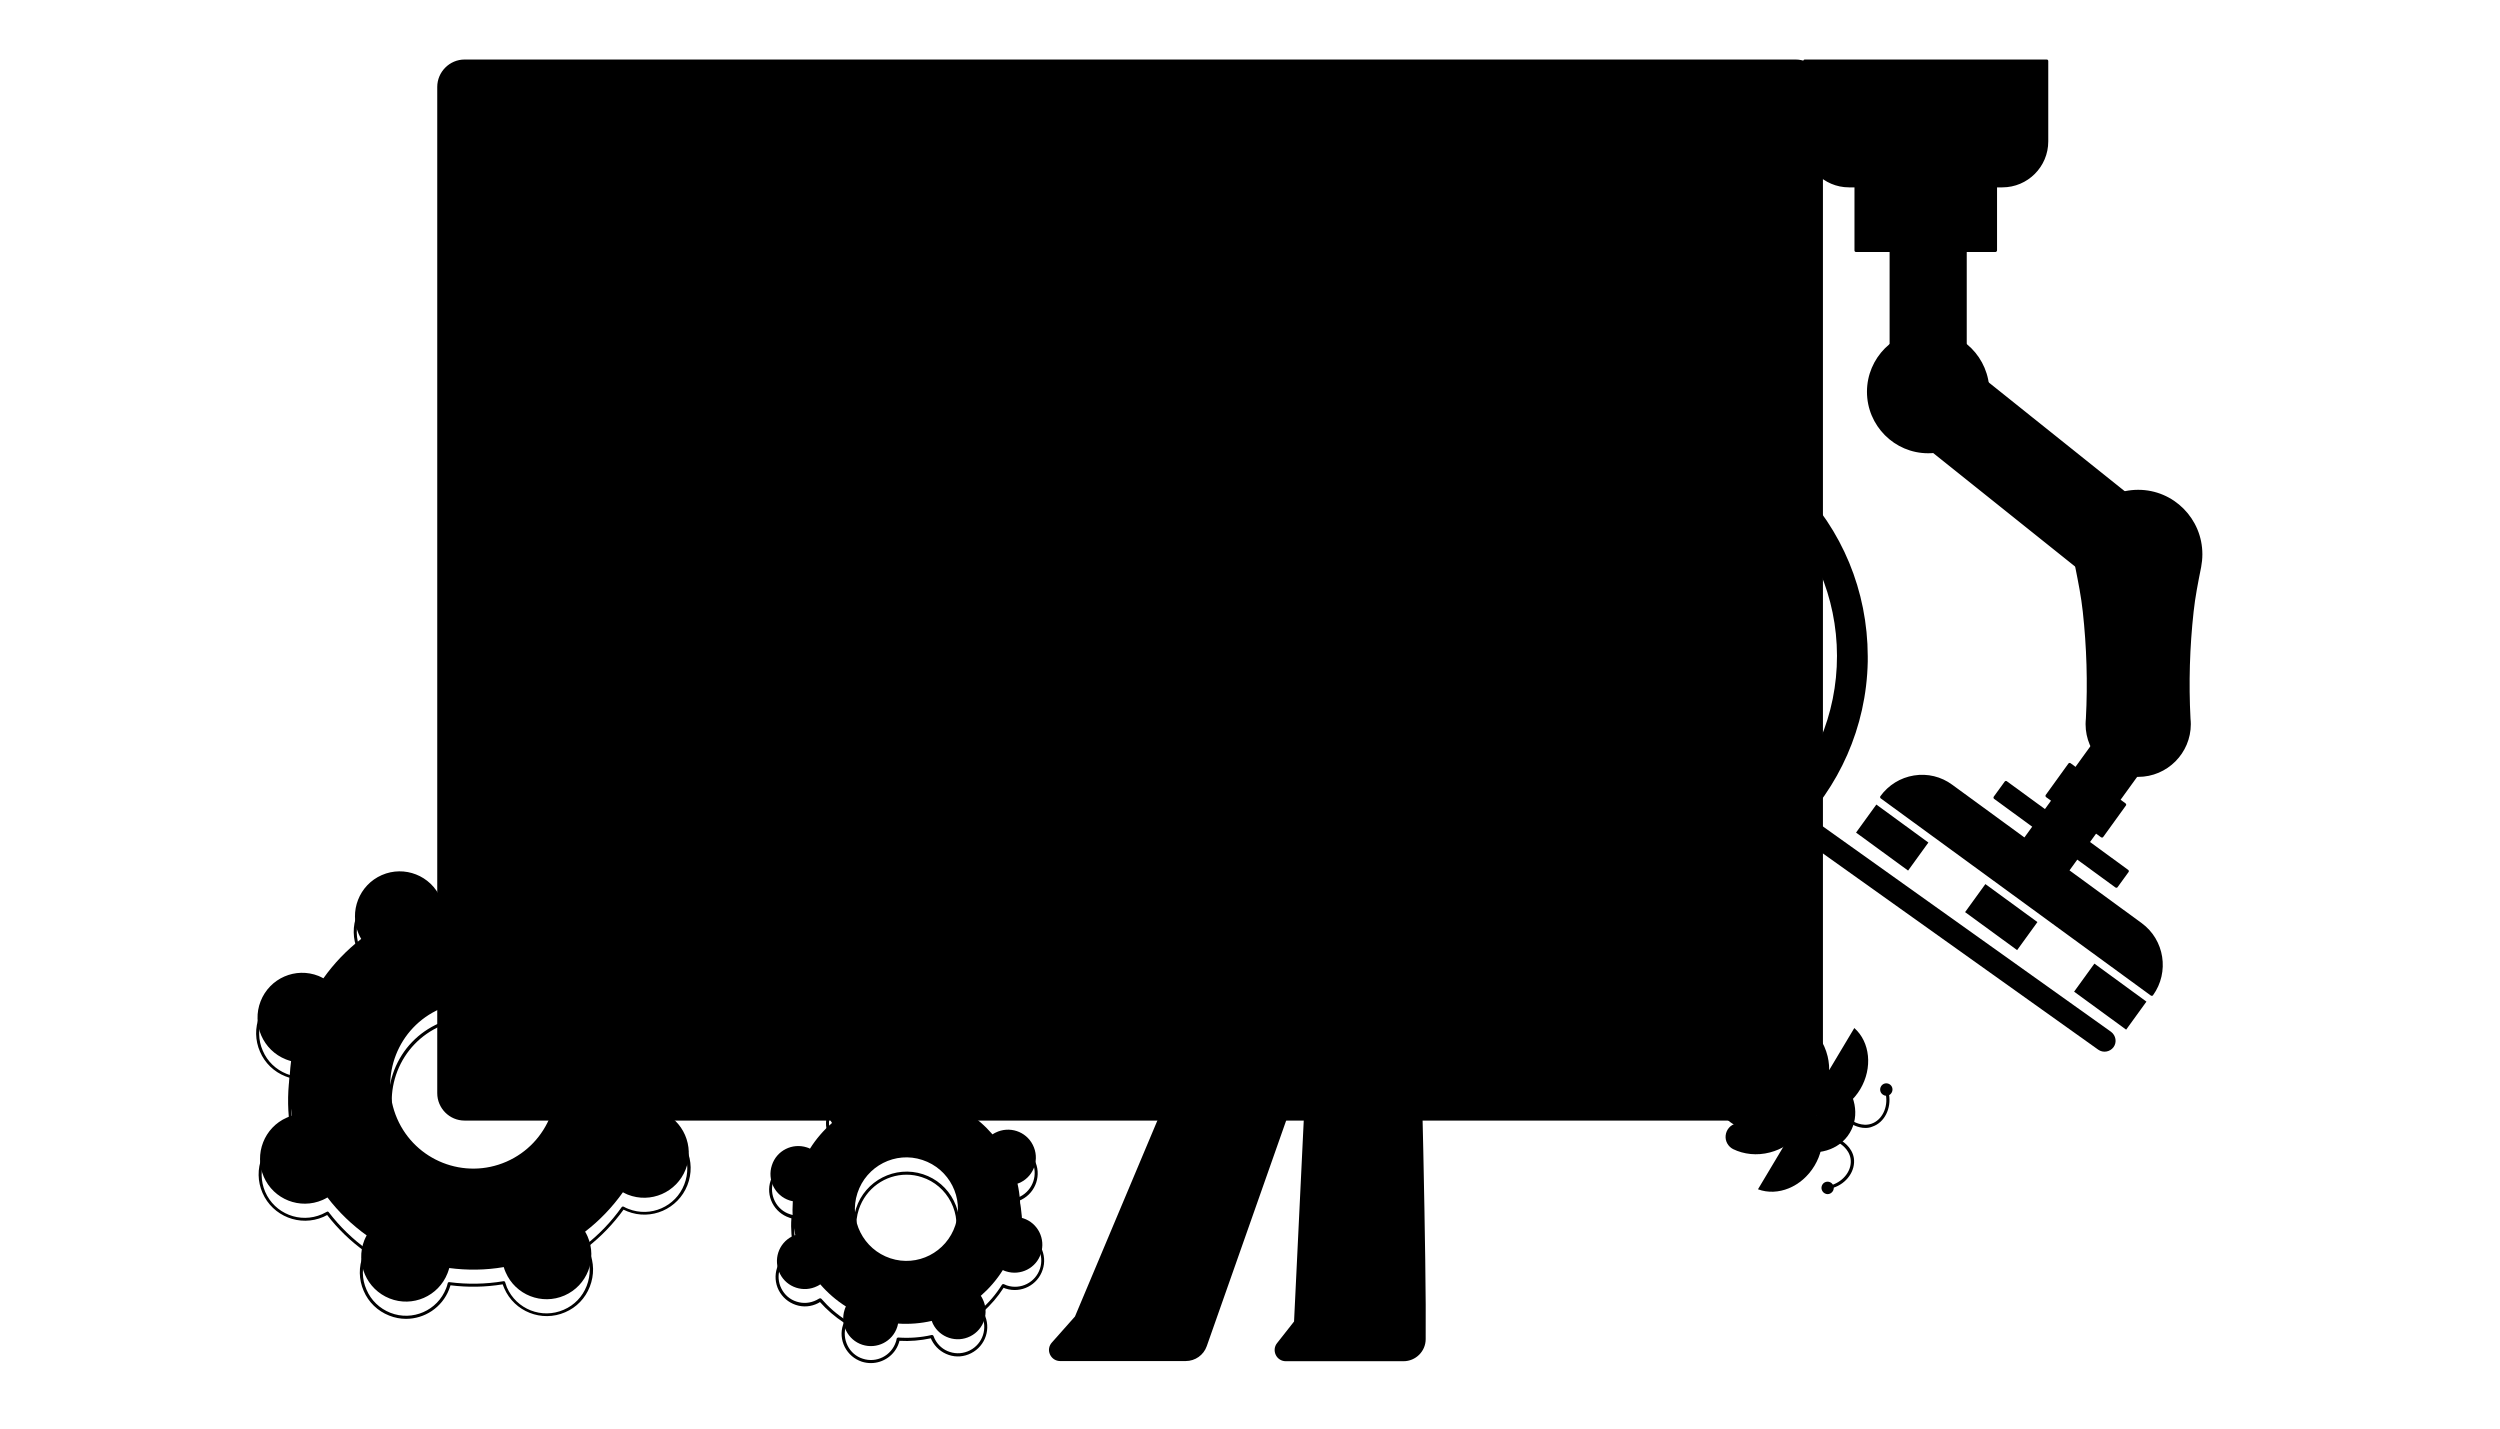 <svg width="420" height="240" viewBox="0 0 420 240" fill="none" xmlns="http://www.w3.org/2000/svg">
<g clip-path="url(#clip0_695_4499)">
<path d="M153.81 183.434C153.758 183.619 153.706 183.803 153.679 183.988C151.764 183.856 149.849 184.014 148.013 184.436C147.96 184.251 147.882 184.093 147.803 183.909C146.649 181.616 143.842 180.694 141.533 181.853C139.225 183.013 138.307 185.833 139.487 188.152C139.566 188.336 139.671 188.494 139.776 188.652C138.359 189.891 137.1 191.34 136.077 192.974C135.919 192.895 135.736 192.816 135.552 192.764C133.112 191.973 130.463 193.291 129.676 195.768C128.862 198.219 130.2 200.881 132.64 201.671C132.824 201.724 133.007 201.777 133.191 201.803C133.06 203.727 133.191 205.651 133.611 207.495C133.427 207.548 133.27 207.627 133.086 207.706C130.778 208.866 129.859 211.686 131.04 214.005C132.194 216.298 135.001 217.22 137.31 216.06C137.493 215.981 137.651 215.876 137.808 215.77C139.041 217.194 140.484 218.459 142.11 219.486C142.032 219.644 141.953 219.829 141.901 220.013C141.087 222.464 142.425 225.126 144.865 225.917C147.305 226.707 149.954 225.39 150.741 222.912C150.794 222.728 150.846 222.543 150.872 222.359C152.787 222.491 154.702 222.333 156.539 221.911C156.591 222.095 156.67 222.253 156.749 222.438C157.903 224.731 160.71 225.653 163.018 224.494C165.327 223.334 166.245 220.514 165.065 218.195C164.986 218.011 164.881 217.852 164.776 217.694C166.193 216.456 167.452 215.006 168.475 213.372C168.632 213.451 168.816 213.53 169 213.583C171.439 214.374 174.089 213.056 174.876 210.579C175.689 208.128 174.351 205.466 171.912 204.676C171.728 204.623 171.544 204.57 171.361 204.544C171.492 202.62 171.361 200.696 170.941 198.851C171.125 198.799 171.282 198.72 171.466 198.64C173.774 197.481 174.692 194.661 173.512 192.342C172.358 190.049 169.551 189.127 167.242 190.286C167.058 190.365 166.901 190.471 166.744 190.576C165.511 189.153 164.068 187.888 162.441 186.86C162.52 186.702 162.599 186.518 162.651 186.333C163.464 183.882 162.126 181.221 159.687 180.43C157.247 179.613 154.624 180.957 153.81 183.434ZM160.5 205.835C159.005 210.394 154.125 212.898 149.587 211.396C145.049 209.894 142.556 204.992 144.052 200.433C145.547 195.873 150.426 193.37 154.965 194.872C159.529 196.374 161.995 201.276 160.5 205.835Z" fill="#C8D7FF" style="fill:#C8D7FF;fill:color(display-p3 0.784 0.843 1);fill-opacity:1;"/>
<path d="M146.307 229C145.809 229 145.284 228.921 144.786 228.763C143.527 228.341 142.53 227.472 141.926 226.312C141.323 225.126 141.218 223.782 141.638 222.543C141.664 222.438 141.716 222.306 141.769 222.201C140.274 221.226 138.936 220.066 137.755 218.748C137.65 218.828 137.545 218.88 137.44 218.933C136.26 219.539 134.922 219.645 133.689 219.223C132.43 218.801 131.433 217.932 130.83 216.772C129.597 214.347 130.567 211.369 133.007 210.131C133.112 210.078 133.217 210.025 133.348 209.973C132.981 208.233 132.823 206.441 132.955 204.676C132.823 204.649 132.718 204.623 132.613 204.57C131.354 204.148 130.357 203.279 129.754 202.119C129.151 200.933 129.046 199.589 129.465 198.351C130.305 195.768 133.086 194.345 135.683 195.188C135.788 195.215 135.919 195.267 136.024 195.32C136.994 193.818 138.149 192.447 139.487 191.288C139.408 191.182 139.355 191.077 139.303 190.972C138.07 188.547 139.041 185.569 141.48 184.33C142.661 183.724 143.999 183.619 145.232 184.041C146.491 184.462 147.488 185.332 148.091 186.491C148.144 186.597 148.196 186.702 148.249 186.834C149.98 186.465 151.764 186.307 153.522 186.412C153.548 186.281 153.574 186.175 153.626 186.07C154.466 183.487 157.247 182.064 159.844 182.907C161.103 183.329 162.1 184.199 162.703 185.358C163.307 186.544 163.412 187.888 162.992 189.127C162.966 189.232 162.913 189.364 162.861 189.469C164.356 190.445 165.694 191.604 166.874 192.922C166.979 192.843 167.084 192.79 167.189 192.737C168.37 192.131 169.708 192.026 170.941 192.447C172.2 192.869 173.197 193.739 173.8 194.898C175.033 197.323 174.062 200.301 171.623 201.539C171.518 201.592 171.413 201.645 171.282 201.698C171.649 203.437 171.806 205.229 171.675 206.995C171.806 207.021 171.911 207.047 172.016 207.1C173.275 207.522 174.272 208.391 174.876 209.551C175.479 210.737 175.584 212.081 175.164 213.32C174.325 215.902 171.544 217.325 168.947 216.482C168.842 216.456 168.711 216.403 168.606 216.35C167.635 217.852 166.481 219.223 165.143 220.382C165.222 220.488 165.274 220.593 165.327 220.699C166.56 223.123 165.589 226.101 163.149 227.34C161.969 227.946 160.631 228.051 159.398 227.63C158.139 227.208 157.142 226.338 156.538 225.179C156.486 225.073 156.433 224.968 156.381 224.836C154.65 225.205 152.866 225.363 151.108 225.258C151.082 225.39 151.056 225.495 151.003 225.627C150.321 227.682 148.38 229 146.307 229ZM137.781 218.116C137.86 218.116 137.939 218.142 137.991 218.195C139.224 219.618 140.641 220.857 142.241 221.858C142.346 221.937 142.399 222.069 142.346 222.201C142.267 222.385 142.189 222.543 142.136 222.702C141.769 223.835 141.874 225.021 142.399 226.075C142.923 227.129 143.841 227.92 144.943 228.262C147.252 229.026 149.744 227.761 150.505 225.442C150.557 225.284 150.61 225.126 150.636 224.915C150.662 224.783 150.793 224.704 150.924 224.704C152.787 224.836 154.676 224.704 156.512 224.283C156.643 224.256 156.774 224.335 156.827 224.441C156.906 224.625 156.958 224.783 157.037 224.942C157.561 225.996 158.48 226.786 159.581 227.129C160.71 227.498 161.89 227.393 162.939 226.865C165.117 225.759 165.982 223.097 164.881 220.936C164.802 220.804 164.723 220.646 164.618 220.461C164.54 220.356 164.566 220.198 164.671 220.119C166.087 218.88 167.32 217.457 168.317 215.85C168.396 215.744 168.527 215.691 168.658 215.744C168.842 215.823 168.999 215.902 169.157 215.955C171.465 216.719 173.957 215.454 174.718 213.135C175.085 212.002 174.981 210.816 174.456 209.762C173.931 208.708 173.013 207.917 171.911 207.574C171.754 207.522 171.596 207.469 171.387 207.443C171.255 207.416 171.177 207.285 171.177 207.153C171.308 205.282 171.177 203.384 170.757 201.539C170.731 201.408 170.809 201.276 170.914 201.223C171.098 201.144 171.255 201.091 171.413 201.012C173.564 199.906 174.456 197.244 173.354 195.083C172.829 194.029 171.911 193.238 170.809 192.895C169.681 192.526 168.501 192.632 167.451 193.159C167.32 193.238 167.163 193.317 166.979 193.422C166.874 193.502 166.717 193.475 166.638 193.37C165.405 191.947 163.989 190.708 162.388 189.707C162.284 189.628 162.231 189.496 162.284 189.364C162.362 189.18 162.441 189.021 162.493 188.863C162.861 187.73 162.756 186.544 162.231 185.49C161.706 184.436 160.788 183.645 159.686 183.303C157.378 182.538 154.886 183.803 154.125 186.122C154.072 186.281 154.02 186.439 153.994 186.65C153.968 186.781 153.836 186.86 153.705 186.86C151.843 186.729 149.954 186.86 148.117 187.282C147.986 187.308 147.855 187.229 147.803 187.124C147.724 186.939 147.671 186.781 147.593 186.623C147.068 185.569 146.15 184.778 145.048 184.436C143.92 184.067 142.74 184.172 141.69 184.699C139.513 185.806 138.647 188.468 139.749 190.629C139.828 190.761 139.906 190.919 140.011 191.103C140.09 191.209 140.064 191.367 139.959 191.446C138.542 192.685 137.309 194.108 136.312 195.715C136.234 195.821 136.103 195.873 135.971 195.821C135.788 195.742 135.63 195.663 135.473 195.61C133.164 194.846 130.672 196.111 129.911 198.43C129.544 199.563 129.649 200.749 130.174 201.803C130.698 202.857 131.617 203.648 132.718 203.99C132.876 204.043 133.033 204.096 133.243 204.122C133.374 204.148 133.453 204.28 133.453 204.412C133.322 206.283 133.453 208.181 133.873 210.025C133.899 210.157 133.82 210.289 133.715 210.342C133.532 210.421 133.374 210.473 133.217 210.552C131.066 211.659 130.174 214.321 131.276 216.482C131.8 217.536 132.718 218.327 133.82 218.669C134.948 219.038 136.129 218.933 137.178 218.406C137.335 218.327 137.467 218.248 137.65 218.142C137.703 218.116 137.755 218.116 137.781 218.116ZM152.262 214.743C151.344 214.743 150.426 214.611 149.508 214.295C147.252 213.557 145.415 211.976 144.34 209.841C143.264 207.706 143.081 205.282 143.815 203.015C145.337 198.324 150.4 195.742 155.069 197.27C157.325 198.008 159.162 199.589 160.237 201.724C161.313 203.859 161.497 206.283 160.762 208.55C159.529 212.345 156.014 214.743 152.262 214.743ZM152.289 197.349C148.747 197.349 145.468 199.616 144.287 203.173C143.579 205.308 143.763 207.601 144.786 209.604C145.809 211.607 147.54 213.109 149.665 213.794C154.072 215.243 158.821 212.819 160.264 208.391C160.972 206.257 160.788 203.964 159.765 201.961C158.742 199.958 157.011 198.456 154.886 197.771C154.02 197.481 153.154 197.349 152.289 197.349Z" fill="#1D4BEC" style="fill:#1D4BEC;fill:color(display-p3 0.114 0.292 0.925);fill-opacity:1;"/>
<path d="M104.779 163.063C104.491 163.195 104.228 163.326 103.966 163.485C102.077 161.007 99.847 158.873 97.381 157.107C97.513 156.843 97.67 156.58 97.775 156.29C99.296 152.416 97.381 148.041 93.525 146.513C89.669 144.984 85.314 146.882 83.793 150.756C83.688 151.046 83.583 151.335 83.504 151.625C80.513 151.23 77.418 151.256 74.348 151.783C74.27 151.494 74.165 151.204 74.034 150.914C72.381 147.092 67.947 145.353 64.144 147.013C60.34 148.674 58.608 153.128 60.261 156.922C60.392 157.212 60.523 157.476 60.681 157.739C58.215 159.637 56.09 161.877 54.332 164.354C54.07 164.222 53.781 164.064 53.519 163.959C49.663 162.43 45.308 164.328 43.786 168.202C42.265 172.076 44.18 176.451 48.036 177.979C48.325 178.085 48.613 178.19 48.902 178.269C48.508 181.273 48.561 184.383 49.059 187.44C48.771 187.519 48.482 187.625 48.194 187.756C44.39 189.417 42.658 193.87 44.311 197.692C45.964 201.513 50.397 203.252 54.201 201.592C54.49 201.46 54.752 201.329 55.014 201.17C56.903 203.648 59.133 205.782 61.599 207.548C61.468 207.812 61.31 208.075 61.206 208.365C59.684 212.239 61.599 216.614 65.455 218.142C69.312 219.671 73.666 217.773 75.188 213.899C75.293 213.609 75.398 213.32 75.476 213.03C78.467 213.425 81.563 213.399 84.632 212.872C84.711 213.161 84.816 213.451 84.947 213.741C86.599 217.563 91.033 219.302 94.837 217.642C98.641 215.981 100.372 211.528 98.719 207.733C98.588 207.443 98.457 207.179 98.3 206.916C100.765 205.018 102.89 202.778 104.648 200.301C104.91 200.433 105.199 200.591 105.461 200.696C109.318 202.225 113.672 200.327 115.194 196.453C116.715 192.579 114.8 188.204 110.944 186.676C110.656 186.57 110.367 186.465 110.078 186.386C110.472 183.382 110.419 180.272 109.921 177.215C110.21 177.136 110.498 177.03 110.787 176.899C114.591 175.238 116.322 170.785 114.669 166.99C113.017 163.142 108.583 161.403 104.779 163.063ZM85.078 195.162C78.021 198.245 69.784 195.004 66.715 187.915C63.645 180.825 66.872 172.577 73.929 169.493C80.986 166.41 89.223 169.651 92.292 176.741C95.361 183.83 92.135 192.078 85.078 195.162Z" fill="#C8D7FF" style="fill:#C8D7FF;fill:color(display-p3 0.784 0.843 1);fill-opacity:1;"/>
<path d="M68.21 221.568C67.266 221.568 66.295 221.384 65.377 221.015C63.436 220.251 61.914 218.775 61.101 216.877C60.261 214.953 60.235 212.845 60.996 210.895C61.075 210.684 61.18 210.473 61.285 210.236C58.897 208.523 56.772 206.468 54.962 204.122C54.726 204.254 54.516 204.359 54.333 204.438C50.398 206.151 45.807 204.333 44.102 200.406C43.262 198.482 43.236 196.374 43.997 194.424C44.758 192.474 46.227 190.945 48.142 190.128C48.351 190.049 48.561 189.944 48.797 189.865C48.325 186.939 48.273 183.988 48.64 181.062C48.404 180.983 48.168 180.904 47.958 180.825C46.017 180.061 44.495 178.585 43.682 176.688C42.842 174.764 42.816 172.656 43.577 170.705C45.151 166.7 49.663 164.723 53.651 166.304C53.861 166.383 54.07 166.489 54.306 166.594C56.038 164.196 58.084 162.088 60.393 160.269C60.261 160.032 60.157 159.821 60.078 159.637C59.238 157.713 59.212 155.605 59.973 153.655C60.734 151.704 62.203 150.176 64.118 149.359C68.053 147.646 72.644 149.464 74.349 153.391C74.427 153.602 74.532 153.813 74.611 154.05C77.523 153.575 80.461 153.523 83.373 153.892C83.452 153.655 83.531 153.417 83.609 153.207C85.183 149.201 89.695 147.224 93.683 148.805C95.624 149.57 97.146 151.046 97.959 152.943C98.798 154.867 98.825 156.975 98.064 158.925C97.985 159.136 97.88 159.347 97.775 159.584C100.163 161.323 102.287 163.353 104.098 165.698C104.334 165.566 104.543 165.461 104.727 165.382C108.662 163.669 113.253 165.487 114.958 169.414C115.798 171.338 115.824 173.446 115.063 175.396C114.302 177.347 112.833 178.875 110.918 179.692C110.708 179.771 110.498 179.877 110.262 179.956C110.735 182.881 110.787 185.833 110.42 188.758C110.656 188.837 110.892 188.916 111.102 188.995C113.043 189.759 114.565 191.235 115.378 193.133C116.217 195.056 116.244 197.165 115.483 199.115C113.909 203.121 109.397 205.097 105.409 203.516C105.199 203.437 104.989 203.331 104.753 203.226C103.022 205.624 100.976 207.733 98.667 209.551C98.798 209.788 98.903 209.999 98.982 210.183C99.822 212.107 99.848 214.216 99.087 216.166C98.326 218.116 96.857 219.644 94.942 220.461C91.007 222.174 86.416 220.356 84.711 216.429C84.632 216.218 84.527 216.008 84.449 215.77C81.537 216.245 78.599 216.297 75.687 215.929C75.608 216.166 75.529 216.403 75.451 216.614C74.244 219.697 71.306 221.568 68.21 221.568ZM55.015 203.542C55.093 203.542 55.172 203.569 55.225 203.648C57.087 206.072 59.265 208.207 61.757 209.973C61.862 210.052 61.888 210.183 61.835 210.315C61.678 210.605 61.547 210.869 61.468 211.106C60.76 212.924 60.786 214.901 61.573 216.666C62.334 218.459 63.777 219.829 65.561 220.54C69.286 222.016 73.509 220.171 74.952 216.429C75.057 216.192 75.136 215.902 75.215 215.586C75.241 215.454 75.372 215.375 75.503 215.401C78.52 215.797 81.563 215.744 84.58 215.243C84.711 215.217 84.842 215.296 84.868 215.428C84.973 215.744 85.052 216.008 85.157 216.271C86.757 219.961 91.033 221.647 94.706 220.04C96.49 219.275 97.854 217.852 98.562 216.034C99.271 214.216 99.244 212.239 98.457 210.473C98.352 210.236 98.221 209.973 98.064 209.683C97.985 209.577 98.038 209.419 98.142 209.34C100.556 207.495 102.681 205.282 104.439 202.804C104.517 202.699 104.648 202.673 104.78 202.725C105.068 202.883 105.33 203.015 105.567 203.094C109.292 204.57 113.515 202.725 114.958 198.983C115.666 197.165 115.64 195.188 114.853 193.422C114.092 191.63 112.65 190.26 110.866 189.548C110.63 189.443 110.341 189.364 110.026 189.285C109.895 189.258 109.816 189.127 109.843 188.995C110.236 185.964 110.184 182.907 109.685 179.903C109.659 179.771 109.738 179.639 109.869 179.613C110.184 179.508 110.446 179.429 110.708 179.323C112.492 178.559 113.856 177.136 114.565 175.317C115.273 173.499 115.247 171.522 114.46 169.757C112.86 166.067 108.583 164.381 104.911 165.988C104.675 166.094 104.412 166.225 104.124 166.383C104.019 166.462 103.861 166.41 103.783 166.304C101.92 163.88 99.743 161.745 97.251 159.979C97.146 159.9 97.119 159.769 97.172 159.637C97.329 159.347 97.46 159.083 97.539 158.846C98.248 157.028 98.221 155.051 97.434 153.286C96.674 151.494 95.231 150.123 93.447 149.412C89.722 147.936 85.498 149.781 84.055 153.523C83.95 153.76 83.871 154.05 83.793 154.366C83.767 154.498 83.635 154.577 83.504 154.551C80.487 154.155 77.444 154.208 74.427 154.709C74.296 154.735 74.165 154.656 74.139 154.524C74.034 154.208 73.955 153.944 73.85 153.681C72.25 149.991 67.974 148.305 64.301 149.912C62.517 150.677 61.153 152.1 60.445 153.918C59.737 155.736 59.763 157.713 60.55 159.479C60.655 159.716 60.786 159.979 60.944 160.269C61.022 160.375 60.97 160.533 60.865 160.612C58.451 162.457 56.326 164.67 54.569 167.148C54.49 167.253 54.359 167.279 54.228 167.227C53.939 167.069 53.677 166.937 53.441 166.858C49.716 165.382 45.492 167.227 44.049 170.969C43.341 172.787 43.367 174.764 44.154 176.53C44.915 178.322 46.358 179.692 48.142 180.404C48.404 180.509 48.666 180.588 48.981 180.667C49.112 180.694 49.191 180.825 49.165 180.957C48.771 183.988 48.824 187.045 49.322 190.049C49.348 190.181 49.27 190.313 49.138 190.339C48.824 190.444 48.561 190.523 48.299 190.629C46.515 191.393 45.151 192.816 44.443 194.635C43.761 196.453 43.787 198.43 44.548 200.222C46.148 203.911 50.424 205.598 54.097 203.99C54.333 203.885 54.595 203.753 54.884 203.595C54.936 203.569 54.962 203.542 55.015 203.542ZM79.517 199.22C74.034 199.22 68.787 196.005 66.453 190.655C64.931 187.15 64.879 183.276 66.243 179.745C67.633 176.187 70.309 173.42 73.798 171.891C80.986 168.755 89.381 172.076 92.502 179.27C94.024 182.775 94.076 186.649 92.712 190.181C91.322 193.739 88.646 196.506 85.157 198.034C83.321 198.851 81.406 199.22 79.517 199.22ZM79.464 171.233C77.654 171.233 75.792 171.601 74.034 172.366C70.676 173.842 68.105 176.53 66.767 179.929C65.429 183.355 65.508 187.071 66.951 190.444C69.968 197.402 78.048 200.591 84.973 197.56C88.331 196.084 90.902 193.396 92.24 189.996C93.578 186.57 93.499 182.855 92.056 179.481C89.8 174.316 84.763 171.233 79.464 171.233Z" fill="#1D4BEC" style="fill:#1D4BEC;fill:color(display-p3 0.114 0.292 0.925);fill-opacity:1;"/>
<path d="M301.662 187.994H78.048C75.661 187.994 73.72 186.043 73.72 183.645V14.612C73.72 12.214 75.661 10.264 78.048 10.264H301.662C304.049 10.264 305.991 12.214 305.991 14.612V183.619C305.991 186.043 304.049 187.994 301.662 187.994Z" fill="#F6F9FF" style="fill:#F6F9FF;fill:color(display-p3 0.965 0.977 1);fill-opacity:1;"/>
<path d="M301.662 188.257H78.048C75.503 188.257 73.457 186.175 73.457 183.645V14.612C73.457 12.082 75.529 10 78.048 10H301.662C304.206 10 306.253 12.082 306.253 14.612V183.619C306.253 186.175 304.18 188.257 301.662 188.257ZM78.048 10.527C75.792 10.527 73.982 12.372 73.982 14.612V183.619C73.982 185.885 75.818 187.704 78.048 187.704H301.662C303.918 187.704 305.728 185.859 305.728 183.619V14.612C305.728 12.345 303.892 10.527 301.662 10.527H78.048Z" fill="#424144" style="fill:#424144;fill:color(display-p3 0.258 0.257 0.268);fill-opacity:1;"/>
<path d="M97.881 22.782C99.387 22.782 100.609 21.555 100.609 20.041C100.609 18.527 99.387 17.3 97.881 17.3C96.374 17.3 95.152 18.527 95.152 20.041C95.152 21.555 96.374 22.782 97.881 22.782Z" fill="#1D4BEC" style="fill:#1D4BEC;fill:color(display-p3 0.114 0.292 0.925);fill-opacity:1;"/>
<path d="M105.882 22.782C107.388 22.782 108.61 21.555 108.61 20.041C108.61 18.527 107.388 17.3 105.882 17.3C104.375 17.3 103.153 18.527 103.153 20.041C103.153 21.555 104.375 22.782 105.882 22.782Z" fill="#C8D7FF" style="fill:#C8D7FF;fill:color(display-p3 0.784 0.843 1);fill-opacity:1;"/>
<path d="M113.857 22.782C115.364 22.782 116.585 21.555 116.585 20.041C116.585 18.527 115.364 17.3 113.857 17.3C112.35 17.3 111.129 18.527 111.129 20.041C111.129 21.555 112.35 22.782 113.857 22.782Z" fill="#C8D7FF" style="fill:#C8D7FF;fill:color(display-p3 0.784 0.843 1);fill-opacity:1;"/>
<path d="M241.273 23.282H140.668C139.356 23.282 138.28 22.202 138.28 20.884V20.12C138.28 18.802 139.356 17.722 140.668 17.722H241.273C242.584 17.722 243.66 18.802 243.66 20.12V20.884C243.66 22.228 242.584 23.282 241.273 23.282Z" fill="#C8D7FF" style="fill:#C8D7FF;fill:color(display-p3 0.784 0.843 1);fill-opacity:1;"/>
<path d="M300.219 182.591H79.491C79.333 182.591 79.228 182.486 79.228 182.327V29.607C79.228 29.449 79.333 29.344 79.491 29.344H300.219C300.377 29.344 300.481 29.449 300.481 29.607V182.354C300.481 182.486 300.35 182.591 300.219 182.591ZM79.753 182.064H299.957V29.871H79.753V182.064Z" fill="#424144" style="fill:#424144;fill:color(display-p3 0.258 0.257 0.268);fill-opacity:1;"/>
<path d="M95.073 47.027H109.948C110.656 47.027 111.233 46.447 111.233 45.736V43.39C111.233 42.679 110.656 42.099 109.948 42.099H95.073C94.365 42.099 93.788 42.679 93.788 43.39V45.736C93.788 46.474 94.365 47.027 95.073 47.027Z" fill="#C8D7FF" style="fill:#C8D7FF;fill:color(display-p3 0.784 0.843 1);fill-opacity:1;"/>
<path d="M94.89 58.596H109.764C110.473 58.596 111.05 58.017 111.05 57.305V54.96C111.05 54.248 110.473 53.668 109.764 53.668H94.89C94.182 53.668 93.605 54.248 93.605 54.96V57.305C93.605 58.017 94.182 58.596 94.89 58.596Z" fill="#1D4BEC" style="fill:#1D4BEC;fill:color(display-p3 0.114 0.292 0.925);fill-opacity:1;"/>
<path d="M94.89 69.085H109.764C110.473 69.085 111.05 68.505 111.05 67.794V65.448C111.05 64.737 110.473 64.157 109.764 64.157H94.89C94.182 64.157 93.605 64.737 93.605 65.448V67.794C93.605 68.505 94.182 69.085 94.89 69.085Z" fill="#C8D7FF" style="fill:#C8D7FF;fill:color(display-p3 0.784 0.843 1);fill-opacity:1;"/>
<path d="M121.78 47.027H156.775C157.483 47.027 158.06 46.447 158.06 45.736V43.39C158.06 42.679 157.483 42.099 156.775 42.099H121.78C121.071 42.099 120.494 42.679 120.494 43.39V45.736C120.494 46.474 121.071 47.027 121.78 47.027Z" fill="#C8D7FF" style="fill:#C8D7FF;fill:color(display-p3 0.784 0.843 1);fill-opacity:1;"/>
<path d="M121.596 58.596H135.762C136.47 58.596 137.047 58.017 137.047 57.305V54.96C137.047 54.248 136.47 53.668 135.762 53.668H121.596C120.888 53.668 120.311 54.248 120.311 54.96V57.305C120.311 58.017 120.888 58.596 121.596 58.596Z" fill="#C8D7FF" style="fill:#C8D7FF;fill:color(display-p3 0.784 0.843 1);fill-opacity:1;"/>
<path d="M121.596 69.085H144.104C144.813 69.085 145.39 68.505 145.39 67.794V65.448C145.39 64.737 144.813 64.157 144.104 64.157H121.596C120.888 64.157 120.311 64.737 120.311 65.448V67.794C120.311 68.505 120.888 69.085 121.596 69.085Z" fill="#C8D7FF" style="fill:#C8D7FF;fill:color(display-p3 0.784 0.843 1);fill-opacity:1;"/>
<path d="M95.073 79.785H109.948C110.656 79.785 111.233 79.205 111.233 78.493V76.148C111.233 75.436 110.656 74.857 109.948 74.857H95.073C94.365 74.857 93.788 75.436 93.788 76.148V78.493C93.788 79.205 94.365 79.785 95.073 79.785Z" fill="#C8D7FF" style="fill:#C8D7FF;fill:color(display-p3 0.784 0.843 1);fill-opacity:1;"/>
<path d="M121.78 79.785H173.459C174.168 79.785 174.745 79.205 174.745 78.493V76.148C174.745 75.436 174.168 74.857 173.459 74.857H121.78C121.071 74.857 120.494 75.436 120.494 76.148V78.493C120.494 79.205 121.071 79.785 121.78 79.785Z" fill="#C8D7FF" style="fill:#C8D7FF;fill:color(display-p3 0.784 0.843 1);fill-opacity:1;"/>
<path d="M180.149 79.785H210.081C210.789 79.785 211.367 79.205 211.367 78.493V76.148C211.367 75.436 210.789 74.857 210.081 74.857H180.149C179.44 74.857 178.863 75.436 178.863 76.148V78.493C178.863 79.205 179.44 79.785 180.149 79.785Z" fill="#C8D7FF" style="fill:#C8D7FF;fill:color(display-p3 0.784 0.843 1);fill-opacity:1;"/>
<path d="M163.097 47.027H210.081C210.789 47.027 211.367 46.447 211.367 45.736V43.39C211.367 42.679 210.789 42.099 210.081 42.099H163.097C162.389 42.099 161.812 42.679 161.812 43.39V45.736C161.812 46.474 162.389 47.027 163.097 47.027Z" fill="#C8D7FF" style="fill:#C8D7FF;fill:color(display-p3 0.784 0.843 1);fill-opacity:1;"/>
<path d="M142.451 58.596H185.658C186.366 58.596 186.943 58.017 186.943 57.305V54.96C186.943 54.248 186.366 53.668 185.658 53.668H142.451C141.743 53.668 141.166 54.248 141.166 54.96V57.305C141.166 58.017 141.743 58.596 142.451 58.596Z" fill="#C8D7FF" style="fill:#C8D7FF;fill:color(display-p3 0.784 0.843 1);fill-opacity:1;"/>
<path d="M150.767 69.085H196.203C196.912 69.085 197.489 68.505 197.489 67.794V65.448C197.489 64.737 196.912 64.157 196.203 64.157H150.767C150.059 64.157 149.481 64.737 149.481 65.448V67.794C149.508 68.505 150.059 69.085 150.767 69.085Z" fill="#C8D7FF" style="fill:#C8D7FF;fill:color(display-p3 0.784 0.843 1);fill-opacity:1;"/>
<path d="M95.231 90.616H110.105C110.813 90.616 111.391 90.036 111.391 89.325V86.979C111.391 86.268 110.813 85.688 110.105 85.688H95.231C94.522 85.688 93.945 86.268 93.945 86.979V89.325C93.972 90.036 94.522 90.616 95.231 90.616Z" fill="#1D4BEC" style="fill:#1D4BEC;fill:color(display-p3 0.114 0.292 0.925);fill-opacity:1;"/>
<path d="M95.388 100.183H110.262C110.971 100.183 111.548 99.603 111.548 98.891V96.546C111.548 95.834 110.971 95.254 110.262 95.254H95.388C94.68 95.254 94.103 95.834 94.103 96.546V98.891C94.129 99.629 94.68 100.183 95.388 100.183Z" fill="#C8D7FF" style="fill:#C8D7FF;fill:color(display-p3 0.784 0.843 1);fill-opacity:1;"/>
<path d="M121.937 90.616H173.617C174.325 90.616 174.902 90.036 174.902 89.325V86.979C174.902 86.268 174.325 85.688 173.617 85.688H121.937C121.229 85.688 120.651 86.268 120.651 86.979V89.325C120.678 90.036 121.229 90.616 121.937 90.616Z" fill="#C8D7FF" style="fill:#C8D7FF;fill:color(display-p3 0.784 0.843 1);fill-opacity:1;"/>
<path d="M122.094 100.183H144.602C145.311 100.183 145.888 99.603 145.888 98.891V96.546C145.888 95.834 145.311 95.254 144.602 95.254H122.094C121.386 95.254 120.809 95.834 120.809 96.546V98.891C120.835 99.629 121.386 100.183 122.094 100.183Z" fill="#C8D7FF" style="fill:#C8D7FF;fill:color(display-p3 0.784 0.843 1);fill-opacity:1;"/>
<path d="M180.306 90.616H210.238C210.947 90.616 211.524 90.036 211.524 89.325V86.979C211.524 86.268 210.947 85.688 210.238 85.688H180.306C179.598 85.688 179.021 86.268 179.021 86.979V89.325C179.021 90.036 179.598 90.616 180.306 90.616Z" fill="#C8D7FF" style="fill:#C8D7FF;fill:color(display-p3 0.784 0.843 1);fill-opacity:1;"/>
<path d="M151.292 100.183H196.729C197.437 100.183 198.014 99.603 198.014 98.891V96.546C198.014 95.834 197.437 95.254 196.729 95.254H151.292C150.584 95.254 150.007 95.834 150.007 96.546V98.891C150.007 99.629 150.584 100.183 151.292 100.183Z" fill="#C8D7FF" style="fill:#C8D7FF;fill:color(display-p3 0.784 0.843 1);fill-opacity:1;"/>
<path d="M100.53 155.947H94.129V168.65H100.53V155.947Z" fill="#C8D7FF" style="fill:#C8D7FF;fill:color(display-p3 0.784 0.843 1);fill-opacity:1;"/>
<path d="M110.603 149.649H104.202V168.65H110.603V149.649Z" fill="#C8D7FF" style="fill:#C8D7FF;fill:color(display-p3 0.784 0.843 1);fill-opacity:1;"/>
<path d="M120.677 156H114.276V168.65H120.677V156Z" fill="#1D4BEC" style="fill:#1D4BEC;fill:color(display-p3 0.114 0.292 0.925);fill-opacity:1;"/>
<path d="M130.751 142.56H124.35V168.65H130.751V142.56Z" fill="#C8D7FF" style="fill:#C8D7FF;fill:color(display-p3 0.784 0.843 1);fill-opacity:1;"/>
<path d="M140.825 136.551H134.424V168.65H140.825V136.551Z" fill="#1D4BEC" style="fill:#1D4BEC;fill:color(display-p3 0.114 0.292 0.925);fill-opacity:1;"/>
<path d="M150.898 140.636H144.497V168.676H150.898V140.636Z" fill="#C8D7FF" style="fill:#C8D7FF;fill:color(display-p3 0.784 0.843 1);fill-opacity:1;"/>
<path d="M160.971 149.649H154.57V168.65H160.971V149.649Z" fill="#C8D7FF" style="fill:#C8D7FF;fill:color(display-p3 0.784 0.843 1);fill-opacity:1;"/>
<path d="M171.045 122.531H164.645V168.65H171.045V122.531Z" fill="#1D4BEC" style="fill:#1D4BEC;fill:color(display-p3 0.114 0.292 0.925);fill-opacity:1;"/>
<path d="M181.145 130.384H174.744V168.65H181.145V130.384Z" fill="#C8D7FF" style="fill:#C8D7FF;fill:color(display-p3 0.784 0.843 1);fill-opacity:1;"/>
<path d="M191.219 135.418H184.818V168.65H191.219V135.418Z" fill="#C8D7FF" style="fill:#C8D7FF;fill:color(display-p3 0.784 0.843 1);fill-opacity:1;"/>
<path d="M201.293 154.919H194.892V168.676H201.293V154.919Z" fill="#C8D7FF" style="fill:#C8D7FF;fill:color(display-p3 0.784 0.843 1);fill-opacity:1;"/>
<path d="M211.366 138.185H204.965V168.65H211.366V138.185Z" fill="#C8D7FF" style="fill:#C8D7FF;fill:color(display-p3 0.784 0.843 1);fill-opacity:1;"/>
<path d="M330.151 37.672H317.717V66.819H330.151V37.672Z" fill="#F6F9FF" style="fill:#F6F9FF;fill:color(display-p3 0.965 0.977 1);fill-opacity:1;"/>
<path d="M330.151 67.082H317.716C317.559 67.082 317.454 66.977 317.454 66.819V37.672C317.454 37.513 317.559 37.408 317.716 37.408H330.151C330.308 37.408 330.413 37.513 330.413 37.672V66.819C330.413 66.951 330.308 67.082 330.151 67.082ZM317.979 66.555H329.889V37.935H317.979V66.555Z" fill="#424144" style="fill:#424144;fill:color(display-p3 0.258 0.257 0.268);fill-opacity:1;"/>
<path d="M366.748 90.7L326.591 58.564L317.551 69.963L357.709 102.099L366.748 90.7Z" fill="#F6F9FF" style="fill:#F6F9FF;fill:color(display-p3 0.965 0.977 1);fill-opacity:1;"/>
<path d="M357.696 102.37C357.644 102.37 357.591 102.344 357.539 102.317L317.376 70.192C317.271 70.113 317.244 69.928 317.323 69.823L326.374 58.412C326.426 58.359 326.479 58.333 326.557 58.306C326.636 58.306 326.688 58.306 326.741 58.359L366.904 90.484C367.009 90.564 367.036 90.748 366.957 90.853L357.906 102.265C357.854 102.317 357.801 102.344 357.723 102.37H357.696ZM317.9 69.928L357.644 101.738L366.353 90.748L326.61 58.939L317.9 69.928Z" fill="#424144" style="fill:#424144;fill:color(display-p3 0.258 0.257 0.268);fill-opacity:1;"/>
<path d="M333.709 68.153C334.981 62.742 331.646 57.319 326.26 56.042C320.873 54.764 315.476 58.115 314.204 63.526C312.932 68.937 316.268 74.359 321.654 75.637C327.04 76.914 332.438 73.564 333.709 68.153Z" fill="#F6F9FF" style="fill:#F6F9FF;fill:color(display-p3 0.965 0.977 1);fill-opacity:1;"/>
<path d="M323.934 76.148C318.267 76.148 313.65 71.51 313.65 65.817C313.65 60.125 318.267 55.487 323.934 55.487C329.6 55.487 334.217 60.125 334.217 65.817C334.217 71.51 329.6 76.148 323.934 76.148ZM323.934 56.014C318.556 56.014 314.175 60.415 314.175 65.817C314.175 71.22 318.556 75.621 323.934 75.621C329.312 75.621 333.693 71.22 333.693 65.817C333.693 60.415 329.312 56.014 323.934 56.014Z" fill="#424144" style="fill:#424144;fill:color(display-p3 0.258 0.257 0.268);fill-opacity:1;"/>
<path d="M323.935 72.063C327.369 72.063 330.152 69.267 330.152 65.817C330.152 62.368 327.369 59.572 323.935 59.572C320.501 59.572 317.718 62.368 317.718 65.817C317.718 69.267 320.501 72.063 323.935 72.063Z" fill="#F6F9FF" style="fill:#F6F9FF;fill:color(display-p3 0.965 0.977 1);fill-opacity:1;"/>
<path d="M323.935 72.327C320.367 72.327 317.455 69.401 317.455 65.817C317.455 62.233 320.367 59.308 323.935 59.308C327.503 59.308 330.414 62.233 330.414 65.817C330.414 69.401 327.503 72.327 323.935 72.327ZM323.935 59.835C320.656 59.835 317.98 62.523 317.98 65.817C317.98 69.112 320.656 71.8 323.935 71.8C327.214 71.8 329.89 69.112 329.89 65.817C329.89 62.523 327.214 59.835 323.935 59.835Z" fill="#424144" style="fill:#424144;fill:color(display-p3 0.258 0.257 0.268);fill-opacity:1;"/>
<path d="M335.241 25.628H311.814V42.046H335.241V25.628Z" fill="#F6F9FF" style="fill:#F6F9FF;fill:color(display-p3 0.965 0.977 1);fill-opacity:1;"/>
<path d="M335.241 42.336H311.814C311.657 42.336 311.552 42.231 311.552 42.073V25.628C311.552 25.47 311.657 25.364 311.814 25.364H335.241C335.398 25.364 335.503 25.47 335.503 25.628V42.046C335.503 42.204 335.372 42.336 335.241 42.336ZM312.076 41.809H334.978V25.891H312.076V41.809Z" fill="#424144" style="fill:#424144;fill:color(display-p3 0.258 0.257 0.268);fill-opacity:1;"/>
<path d="M303.21 10.264V23.757C303.21 27.894 306.542 31.215 310.634 31.215H336.395C340.514 31.215 343.819 27.868 343.819 23.757V10.264H303.21Z" fill="#F6F9FF" style="fill:#F6F9FF;fill:color(display-p3 0.965 0.977 1);fill-opacity:1;"/>
<path d="M336.395 31.478H310.634C306.384 31.478 302.947 28 302.947 23.757V10.264C302.947 10.105 303.052 10 303.21 10H343.845C344.003 10 344.108 10.105 344.108 10.264V23.757C344.108 28.026 340.645 31.478 336.395 31.478ZM303.472 10.527V23.757C303.472 27.736 306.699 30.951 310.634 30.951H336.395C340.356 30.951 343.557 27.71 343.557 23.757V10.527H303.472Z" fill="#424144" style="fill:#424144;fill:color(display-p3 0.258 0.257 0.268);fill-opacity:1;"/>
<path d="M272.962 151.362C250.428 151.388 232.064 132.993 232.038 110.355C232.012 99.392 236.262 89.061 243.974 81.313C251.687 73.539 261.944 69.27 272.857 69.243C283.771 69.217 294.054 73.486 301.767 81.234C309.506 88.982 313.755 99.287 313.782 110.25C313.782 110.54 313.782 110.83 313.782 111.146C313.336 133.362 295.208 151.335 272.962 151.362ZM237.232 110.276C237.259 130.121 253.287 146.223 272.962 146.196C292.637 146.17 308.64 130.015 308.614 110.171C308.587 90.326 292.559 74.224 272.884 74.251C263.361 74.277 254.389 78.019 247.647 84.818C241.089 91.433 237.416 100.156 237.232 109.486C237.259 109.749 237.232 110.013 237.232 110.276Z" fill="#424144" style="fill:#424144;fill:color(display-p3 0.258 0.257 0.268);fill-opacity:1;"/>
<path d="M355.073 175.923C355.676 175.106 355.466 173.947 354.653 173.341L303.104 136.604L300.953 139.608L352.502 176.345C353.315 176.925 354.469 176.74 355.073 175.923Z" fill="#424144" style="fill:#424144;fill:color(display-p3 0.258 0.257 0.268);fill-opacity:1;"/>
<path d="M361.466 127.163L353.891 121.632L339.949 140.903L347.524 146.434L361.466 127.163Z" fill="#C8D7FF" style="fill:#C8D7FF;fill:color(display-p3 0.784 0.843 1);fill-opacity:1;"/>
<path d="M357.384 146.331L337.013 131.458L335.177 133.994L355.549 148.868L357.384 146.331Z" fill="#F6F9FF" style="fill:#F6F9FF;fill:color(display-p3 0.965 0.977 1);fill-opacity:1;"/>
<path d="M355.545 149.148C355.493 149.148 355.44 149.122 355.388 149.095L335.004 134.206C334.9 134.126 334.873 133.942 334.952 133.837L336.788 131.307C336.841 131.254 336.893 131.201 336.972 131.201C337.051 131.201 337.103 131.201 337.156 131.254L357.539 146.144C357.591 146.196 357.644 146.249 357.644 146.328C357.644 146.407 357.644 146.46 357.591 146.513L355.755 149.043C355.729 149.095 355.65 149.148 355.545 149.148ZM335.555 133.942L355.519 148.516L357.041 146.407L337.077 131.834L335.555 133.942Z" fill="#424144" style="fill:#424144;fill:color(display-p3 0.258 0.257 0.268);fill-opacity:1;"/>
<path d="M356.935 135.179L347.704 128.439L343.895 133.705L353.126 140.444L356.935 135.179Z" fill="#F6F9FF" style="fill:#F6F9FF;fill:color(display-p3 0.965 0.977 1);fill-opacity:1;"/>
<path d="M353.131 140.715C353.079 140.715 353.026 140.688 352.974 140.662L343.74 133.916C343.635 133.836 343.609 133.652 343.687 133.547L347.491 128.276C347.544 128.223 347.596 128.17 347.675 128.17C347.754 128.17 347.806 128.17 347.858 128.223L357.093 134.97C357.145 135.022 357.198 135.075 357.198 135.154C357.198 135.233 357.198 135.286 357.145 135.339L353.341 140.609C353.289 140.688 353.21 140.715 353.131 140.715ZM344.265 133.652L353.079 140.082L356.568 135.26L347.754 128.829L344.265 133.652Z" fill="#424144" style="fill:#424144;fill:color(display-p3 0.258 0.257 0.268);fill-opacity:1;"/>
<path d="M361.5 167.042L316.116 133.916C318.844 130.147 324.065 129.33 327.816 132.044L359.638 155.289C363.389 158.029 364.228 163.3 361.5 167.042Z" fill="#F6F9FF" style="fill:#F6F9FF;fill:color(display-p3 0.965 0.977 1);fill-opacity:1;"/>
<path d="M361.5 167.306C361.447 167.306 361.395 167.28 361.342 167.253L315.959 134.126C315.854 134.047 315.827 133.863 315.906 133.757C317.27 131.886 319.264 130.648 321.546 130.279C323.829 129.91 326.111 130.463 327.974 131.834L359.795 155.078C363.651 157.898 364.49 163.326 361.71 167.2C361.657 167.28 361.579 167.306 361.5 167.306ZM316.509 133.863L361.447 166.673C362.602 164.96 363.074 162.878 362.759 160.823C362.418 158.662 361.264 156.791 359.506 155.499L327.685 132.282C324.117 129.699 319.185 130.411 316.509 133.863Z" fill="#424144" style="fill:#424144;fill:color(display-p3 0.258 0.257 0.268);fill-opacity:1;"/>
<path d="M323.968 141.547L315.226 135.164L311.817 139.875L320.56 146.259L323.968 141.547Z" fill="#C8D7FF" style="fill:#C8D7FF;fill:color(display-p3 0.784 0.843 1);fill-opacity:1;"/>
<path d="M342.286 154.909L333.543 148.526L330.135 153.237L338.877 159.62L342.286 154.909Z" fill="#C8D7FF" style="fill:#C8D7FF;fill:color(display-p3 0.784 0.843 1);fill-opacity:1;"/>
<path d="M360.601 168.272L351.858 161.888L348.45 166.6L357.193 172.983L360.601 168.272Z" fill="#C8D7FF" style="fill:#C8D7FF;fill:color(display-p3 0.784 0.843 1);fill-opacity:1;"/>
<path d="M350.665 121.661C350.665 121.345 350.691 121.055 350.717 120.739C351.032 114.73 350.849 108.695 350.193 102.713C349.904 100.183 349.432 97.705 348.933 95.228C348.802 94.543 348.724 93.858 348.724 93.12C348.724 87.269 353.446 82.552 359.243 82.552C365.067 82.552 369.763 87.296 369.763 93.12C369.763 93.831 369.684 94.543 369.553 95.228C369.055 97.705 368.556 100.209 368.294 102.713C367.638 108.695 367.454 114.73 367.769 120.739C367.795 121.029 367.822 121.345 367.822 121.661C367.822 126.405 363.991 130.252 359.269 130.252C354.495 130.252 350.665 126.405 350.665 121.661Z" fill="#F6F9FF" style="fill:#F6F9FF;fill:color(display-p3 0.965 0.977 1);fill-opacity:1;"/>
<path d="M359.217 130.516C354.338 130.516 350.377 126.536 350.377 121.661C350.377 121.345 350.403 121.029 350.429 120.712C350.744 114.73 350.56 108.695 349.905 102.739C349.642 100.288 349.17 97.916 348.645 95.281C348.514 94.569 348.436 93.858 348.436 93.12C348.436 87.138 353.262 82.288 359.217 82.288C365.172 82.288 369.999 87.138 369.999 93.12C369.999 93.858 369.921 94.569 369.79 95.281C369.265 97.916 368.793 100.288 368.53 102.739C367.875 108.695 367.691 114.73 368.006 120.739C368.032 121.029 368.058 121.345 368.058 121.661C368.058 126.536 364.097 130.516 359.217 130.516ZM359.217 82.789C353.551 82.789 348.96 87.401 348.96 93.094C348.96 93.779 349.039 94.464 349.17 95.149C349.695 97.811 350.167 100.183 350.456 102.66C351.111 108.642 351.295 114.73 350.98 120.739C350.954 121.055 350.928 121.345 350.928 121.635C350.928 126.247 354.653 129.962 359.244 129.962C363.835 129.962 367.533 126.22 367.533 121.635C367.533 121.345 367.507 121.055 367.481 120.739C367.166 114.704 367.35 108.616 368.006 102.66C368.294 100.183 368.74 97.784 369.291 95.149C369.422 94.49 369.501 93.779 369.501 93.094C369.475 87.427 364.884 82.789 359.217 82.789Z" fill="#424144" style="fill:#424144;fill:color(display-p3 0.258 0.257 0.268);fill-opacity:1;"/>
<path d="M359.7 99.851C363.414 99.586 366.211 96.346 365.947 92.615C365.683 88.884 362.458 86.074 358.744 86.339C355.03 86.604 352.233 89.844 352.496 93.575C352.76 97.307 355.985 100.116 359.7 99.851Z" fill="#F6F9FF" style="fill:#F6F9FF;fill:color(display-p3 0.965 0.977 1);fill-opacity:1;"/>
<path d="M359.217 100.13C355.361 100.13 352.213 96.968 352.213 93.094C352.213 89.22 355.361 86.057 359.217 86.057C363.074 86.057 366.222 89.22 366.222 93.094C366.222 96.968 363.074 100.13 359.217 100.13ZM359.217 86.611C355.649 86.611 352.738 89.536 352.738 93.12C352.738 96.704 355.649 99.629 359.217 99.629C362.785 99.629 365.697 96.704 365.697 93.12C365.697 89.536 362.785 86.611 359.217 86.611Z" fill="#424144" style="fill:#424144;fill:color(display-p3 0.258 0.257 0.268);fill-opacity:1;"/>
<path d="M360.116 126.275C362.649 125.785 364.306 123.326 363.819 120.782C363.331 118.238 360.883 116.572 358.35 117.062C355.818 117.552 354.16 120.012 354.648 122.556C355.135 125.1 357.584 126.765 360.116 126.275Z" fill="#F6F9FF" style="fill:#F6F9FF;fill:color(display-p3 0.965 0.977 1);fill-opacity:1;"/>
<path d="M359.218 126.589C356.49 126.589 354.286 124.375 354.286 121.635C354.286 118.894 356.49 116.68 359.218 116.68C361.946 116.68 364.15 118.894 364.15 121.635C364.15 124.375 361.946 126.589 359.218 126.589ZM359.218 117.233C356.778 117.233 354.811 119.21 354.811 121.661C354.811 124.112 356.778 126.088 359.218 126.088C361.658 126.088 363.625 124.112 363.625 121.661C363.625 119.21 361.658 117.233 359.218 117.233Z" fill="#424144" style="fill:#424144;fill:color(display-p3 0.258 0.257 0.268);fill-opacity:1;"/>
<path d="M228.707 132.124L229.179 132.703C234.635 139.213 237.705 147.409 237.941 155.921C238.465 175.739 239.384 212.292 239.252 224.968C239.226 226.892 237.678 228.42 235.763 228.42H215.983C214.645 228.42 213.885 226.865 214.724 225.811L217.636 222.122L219.813 176.767L202.447 226.075C201.948 227.472 200.637 228.42 199.168 228.42H178.102C176.712 228.42 175.977 226.786 176.895 225.732L180.804 221.331L212.704 145.459L228.707 132.124Z" fill="#F6F9FF" style="fill:#F6F9FF;fill:color(display-p3 0.965 0.977 1);fill-opacity:1;"/>
<path d="M235.789 228.684H216.009C215.301 228.684 214.645 228.288 214.33 227.63C214.016 226.971 214.094 226.207 214.54 225.653L217.4 222.016L219.498 178.533L202.735 226.154C202.211 227.656 200.794 228.657 199.194 228.657H178.102C177.367 228.657 176.712 228.236 176.397 227.551C176.082 226.865 176.213 226.101 176.712 225.548L180.594 221.173L212.468 145.379C212.494 145.353 212.52 145.3 212.547 145.274L228.549 131.913C228.654 131.807 228.838 131.834 228.916 131.939L229.388 132.519C234.845 139.055 237.993 147.356 238.203 155.895C238.754 176.292 239.646 212.371 239.515 224.968C239.515 227.024 237.836 228.684 235.789 228.684ZM219.839 176.503C219.866 176.503 219.866 176.503 219.892 176.503C220.023 176.53 220.102 176.635 220.102 176.767L217.924 222.122C217.924 222.174 217.898 222.227 217.872 222.28L214.96 225.969C214.645 226.391 214.567 226.918 214.803 227.392C215.039 227.867 215.485 228.157 216.009 228.157H235.789C237.547 228.157 238.99 226.734 239.016 224.968C239.121 212.371 238.229 176.319 237.704 155.921C237.468 147.514 234.399 139.318 228.995 132.861L228.68 132.492L212.914 145.643L181.04 221.437C181.04 221.463 181.014 221.489 180.988 221.516L177.079 225.917C176.712 226.312 176.633 226.865 176.869 227.366C177.079 227.867 177.551 228.157 178.102 228.157H199.194C200.558 228.157 201.765 227.287 202.237 225.996L219.603 176.688C219.63 176.582 219.735 176.503 219.839 176.503Z" fill="#424144" style="fill:#424144;fill:color(display-p3 0.258 0.257 0.268);fill-opacity:1;"/>
<path d="M202.788 223.07C195.967 222.781 189.068 222.253 182.3 221.516C182.168 221.489 182.063 221.357 182.063 221.226C182.09 221.094 182.195 220.962 182.352 220.988C189.12 221.726 195.993 222.253 202.814 222.517C202.972 222.517 203.076 222.649 203.076 222.781C203.05 222.965 202.945 223.07 202.788 223.07Z" fill="#424144" style="fill:#424144;fill:color(display-p3 0.258 0.257 0.268);fill-opacity:1;"/>
<path d="M232.379 222.912C227.867 222.912 223.355 222.781 218.869 222.543C218.712 222.543 218.607 222.412 218.633 222.253C218.633 222.095 218.764 221.99 218.921 222.016C225.532 222.385 232.274 222.464 238.885 222.306C239.016 222.306 239.147 222.412 239.147 222.57C239.147 222.728 239.043 222.833 238.885 222.833C236.734 222.886 234.557 222.912 232.379 222.912Z" fill="#424144" style="fill:#424144;fill:color(display-p3 0.258 0.257 0.268);fill-opacity:1;"/>
<path d="M220.312 176.319C220.286 176.319 220.26 176.319 220.233 176.292C220.102 176.24 220.024 176.082 220.076 175.95L226.923 156.843C227.684 154.761 228.576 152.627 230.438 151.652C230.569 151.573 230.727 151.625 230.779 151.757C230.858 151.889 230.805 152.047 230.674 152.1C228.969 152.969 228.156 154.92 227.395 157.001L220.548 176.108C220.522 176.24 220.417 176.319 220.312 176.319Z" fill="#424144" style="fill:#424144;fill:color(display-p3 0.258 0.257 0.268);fill-opacity:1;"/>
<path d="M199.273 105.612L205.306 112.174L198.223 115.758L195.023 110.961C195.023 110.961 192.294 111.515 190.248 110.592C188.202 109.67 190.301 102.054 190.747 99.998C191.219 97.943 197.41 101 199.273 105.612Z" fill="#F6F9FF" style="fill:#F6F9FF;fill:color(display-p3 0.965 0.977 1);fill-opacity:1;"/>
<path d="M198.223 116.021C198.144 116.021 198.065 115.969 198.013 115.916L194.891 111.251C194.235 111.357 191.953 111.647 190.143 110.83C188.359 110.039 189.172 105.533 190.3 100.762C190.379 100.42 190.458 100.156 190.484 99.945C190.589 99.445 190.982 99.155 191.586 99.102C193.632 98.918 197.961 101.738 199.482 105.48L205.49 112.016C205.542 112.068 205.568 112.147 205.542 112.253C205.516 112.332 205.463 112.411 205.411 112.437L198.328 116.021C198.302 116.021 198.249 116.021 198.223 116.021ZM194.996 110.698C195.075 110.698 195.154 110.751 195.206 110.803L198.275 115.415L204.834 112.095L199.036 105.796C199.01 105.77 199.01 105.743 198.984 105.717C197.488 101.975 193.239 99.471 191.586 99.603C191.114 99.629 191.009 99.866 190.956 100.051C190.904 100.262 190.851 100.552 190.773 100.894C190.195 103.292 188.7 109.644 190.3 110.355C192.242 111.225 194.891 110.698 194.917 110.698C194.97 110.698 194.996 110.698 194.996 110.698Z" fill="#424144" style="fill:#424144;fill:color(display-p3 0.258 0.257 0.268);fill-opacity:1;"/>
<path d="M201.292 107.325C201.292 107.325 200.453 108.036 199.456 108.669C198.459 109.301 197.174 109.301 196.177 108.642L194.183 107.325C194.183 107.325 196.728 105.822 195.311 104.32C195.311 104.32 194.367 103.609 193.763 104.531C193.763 104.531 191.796 103.53 192.268 101.527C192.268 101.527 188.936 100.446 189.146 97.811C189.356 95.175 193.553 94.438 197.069 95.861C200.584 97.284 202.552 99.55 201.581 102.502C200.61 105.453 200.269 106.06 201.292 107.325Z" fill="#424144" style="fill:#424144;fill:color(display-p3 0.258 0.257 0.268);fill-opacity:1;"/>
<path d="M194.865 110.961C194.787 110.961 194.708 110.935 194.655 110.856L193.501 109.327C193.449 109.301 193.396 109.248 193.37 109.169L193.317 109.064C193.265 108.932 193.317 108.8 193.422 108.748C193.527 108.695 193.685 108.721 193.763 108.827L195.075 110.566C195.154 110.671 195.128 110.856 195.023 110.935C194.97 110.935 194.918 110.961 194.865 110.961Z" fill="#424144" style="fill:#424144;fill:color(display-p3 0.258 0.257 0.268);fill-opacity:1;"/>
<path d="M193.684 106.771C193.527 106.771 193.422 106.639 193.422 106.508C193.422 105.954 193.815 105.48 194.366 105.374C194.497 105.348 194.655 105.427 194.681 105.585C194.707 105.717 194.629 105.875 194.471 105.901C194.183 105.954 193.947 106.244 193.947 106.534C193.947 106.639 193.842 106.771 193.684 106.771Z" fill="#424144" style="fill:#424144;fill:color(display-p3 0.258 0.257 0.268);fill-opacity:1;"/>
<path d="M193.501 105.374H193.474C193.343 105.348 193.238 105.216 193.238 105.084C193.291 104.663 193.501 104.294 193.842 104.03C193.947 103.951 194.13 103.951 194.209 104.083C194.288 104.188 194.288 104.373 194.156 104.452C193.947 104.636 193.789 104.9 193.763 105.163C193.737 105.269 193.632 105.374 193.501 105.374Z" fill="#424144" style="fill:#424144;fill:color(display-p3 0.258 0.257 0.268);fill-opacity:1;"/>
<path d="M193.789 107.825C193.711 107.825 193.606 107.773 193.579 107.694C193.501 107.562 193.527 107.404 193.658 107.325L194.235 106.956C194.366 106.877 194.524 106.903 194.603 107.035C194.681 107.166 194.655 107.325 194.524 107.404L193.947 107.773C193.868 107.825 193.816 107.825 193.789 107.825Z" fill="#424144" style="fill:#424144;fill:color(display-p3 0.258 0.257 0.268);fill-opacity:1;"/>
<path d="M206.933 111.989C206.933 111.989 206.566 110.197 205.307 110.592C204.047 110.988 199.194 113.122 196.886 115.415V117.076L206.933 111.989Z" fill="#F6F9FF" style="fill:#F6F9FF;fill:color(display-p3 0.965 0.977 1);fill-opacity:1;"/>
<path d="M196.885 117.365C196.833 117.365 196.78 117.365 196.754 117.339C196.676 117.286 196.623 117.207 196.623 117.102V115.442C196.623 115.362 196.649 115.31 196.702 115.257C198.984 112.991 203.785 110.803 205.228 110.355C205.595 110.25 205.962 110.276 206.277 110.461C206.959 110.882 207.195 111.91 207.195 111.936C207.221 112.042 207.169 112.174 207.064 112.226L196.99 117.313C196.964 117.339 196.912 117.365 196.885 117.365ZM197.148 115.547V116.68L206.618 111.884C206.513 111.594 206.329 111.119 205.988 110.935C205.805 110.83 205.595 110.803 205.359 110.882C204.336 111.172 199.535 113.228 197.148 115.547Z" fill="#424144" style="fill:#424144;fill:color(display-p3 0.258 0.257 0.268);fill-opacity:1;"/>
<path d="M185.789 124.323L183.952 123.585L180.253 125.324C180.253 125.324 172.2 120.396 167.714 116.338C163.202 112.279 158.899 109.907 157.85 110.171C156.774 110.434 157.194 111.936 159.424 113.228C159.424 113.228 157.483 113.755 157.85 115.415C157.85 115.415 156.46 115.442 156.774 117.444C156.774 117.444 155.2 118.288 155.909 120.08C156.617 121.845 158.585 121.898 158.585 121.898C158.585 121.898 163.91 128.223 169.524 133.731C174.666 138.791 182.483 140.003 188.884 136.709C190.878 135.681 192.741 134.443 194.026 133.046L185.789 124.323Z" fill="#F6F9FF" style="fill:#F6F9FF;fill:color(display-p3 0.965 0.977 1);fill-opacity:1;"/>
<path d="M181.25 138.844C176.895 138.844 172.593 137.157 169.314 133.942C164.12 128.829 159.083 122.952 158.427 122.188C157.955 122.135 156.302 121.872 155.646 120.212C155.069 118.762 155.856 117.761 156.486 117.339C156.407 116.627 156.512 116.074 156.853 115.679C157.063 115.415 157.351 115.283 157.561 115.231C157.456 114.203 158.191 113.544 158.847 113.201C157.64 112.384 156.932 111.462 157.037 110.724C157.089 110.329 157.378 110.065 157.797 109.96C159.03 109.67 163.385 112.095 167.923 116.179C172.068 119.895 179.283 124.428 180.306 125.061L183.873 123.374C183.952 123.348 184.005 123.348 184.083 123.374L185.92 124.112C185.946 124.138 185.998 124.138 186.025 124.165L194.209 132.888C194.314 132.993 194.314 133.151 194.209 133.257C193.029 134.548 191.271 135.813 188.989 136.973C186.523 138.211 183.873 138.844 181.25 138.844ZM158.033 110.434C157.981 110.434 157.929 110.434 157.876 110.461C157.561 110.54 157.535 110.724 157.509 110.803C157.43 111.278 158.033 112.174 159.503 113.043C159.581 113.096 159.634 113.201 159.634 113.307C159.607 113.412 159.555 113.491 159.45 113.518C159.371 113.544 157.745 114.018 158.06 115.389C158.086 115.468 158.06 115.547 158.007 115.6C157.955 115.652 157.876 115.705 157.797 115.705C157.797 115.705 157.43 115.731 157.194 116.021C156.958 116.311 156.879 116.786 156.984 117.418C157.01 117.523 156.958 117.629 156.853 117.682C156.801 117.708 155.489 118.446 156.092 119.974C156.722 121.556 158.506 121.635 158.532 121.635C158.611 121.635 158.689 121.661 158.716 121.74C158.768 121.793 164.12 128.118 169.655 133.547C174.744 138.554 182.404 139.713 188.7 136.472C190.825 135.391 192.452 134.232 193.606 133.046L185.631 124.534L183.952 123.875L180.358 125.588C180.279 125.614 180.175 125.614 180.122 125.588C180.043 125.535 172.016 120.607 167.53 116.575C163.228 112.674 159.188 110.434 158.033 110.434Z" fill="#424144" style="fill:#424144;fill:color(display-p3 0.258 0.257 0.268);fill-opacity:1;"/>
<path d="M158.611 122.267C158.532 122.267 158.453 122.241 158.401 122.162C157.824 121.345 157.299 120.475 156.801 119.579C156.722 119.447 156.774 119.289 156.906 119.21C157.037 119.131 157.194 119.184 157.273 119.316C157.745 120.185 158.27 121.029 158.821 121.845C158.899 121.977 158.873 122.135 158.768 122.214C158.716 122.267 158.663 122.267 158.611 122.267Z" fill="#424144" style="fill:#424144;fill:color(display-p3 0.258 0.257 0.268);fill-opacity:1;"/>
<path d="M158.795 118.525C158.742 118.525 158.663 118.498 158.611 118.472C158.086 118.024 157.378 117.761 156.696 117.813C156.565 117.813 156.434 117.708 156.434 117.55C156.434 117.392 156.539 117.286 156.696 117.286C157.535 117.26 158.349 117.55 158.978 118.077C159.083 118.182 159.109 118.34 159.004 118.446C158.926 118.472 158.873 118.525 158.795 118.525Z" fill="#424144" style="fill:#424144;fill:color(display-p3 0.258 0.257 0.268);fill-opacity:1;"/>
<path d="M160.316 116.917C160.264 116.917 160.185 116.891 160.133 116.838C159.503 116.232 158.69 115.837 157.824 115.731C157.693 115.705 157.588 115.573 157.588 115.442C157.614 115.31 157.745 115.204 157.876 115.204C158.847 115.336 159.765 115.784 160.474 116.443C160.579 116.548 160.579 116.707 160.474 116.812C160.447 116.891 160.395 116.917 160.316 116.917Z" fill="#424144" style="fill:#424144;fill:color(display-p3 0.258 0.257 0.268);fill-opacity:1;"/>
<path d="M161.575 114.914C161.522 114.914 161.47 114.888 161.418 114.862C160.735 114.335 160.001 113.887 159.24 113.544C159.109 113.491 159.057 113.333 159.109 113.201C159.161 113.07 159.319 113.017 159.45 113.07C160.263 113.439 161.05 113.887 161.759 114.466C161.863 114.545 161.89 114.73 161.811 114.835C161.732 114.888 161.654 114.914 161.575 114.914Z" fill="#424144" style="fill:#424144;fill:color(display-p3 0.258 0.257 0.268);fill-opacity:1;"/>
<path d="M182.824 123.822L192.294 135.708L196.439 133.046L209.451 149.912C209.451 149.912 218.108 150.308 233.586 138.527C233.586 138.527 224.352 124.244 217.426 115.31C214.619 111.699 209.792 110.382 205.542 112.068C201.004 113.834 193.895 117.286 182.824 123.822Z" fill="#1D4BEC" style="fill:#1D4BEC;fill:color(display-p3 0.114 0.292 0.925);fill-opacity:1;"/>
<path d="M197.042 133.072C196.964 133.072 196.885 133.046 196.832 132.967C196.754 132.861 196.754 132.677 196.859 132.598C198.406 131.333 200.217 130.463 202.158 130.041C202.289 130.015 202.446 130.094 202.473 130.252C202.499 130.384 202.42 130.542 202.263 130.569C200.4 130.964 198.643 131.834 197.174 133.019C197.174 133.072 197.121 133.072 197.042 133.072Z" fill="#424144" style="fill:#424144;fill:color(display-p3 0.258 0.257 0.268);fill-opacity:1;"/>
<path d="M263.151 97.837C251.819 106.376 246.414 118.34 251.058 124.56C255.701 130.779 268.66 128.882 279.967 120.343C281.646 119.078 283.168 117.761 284.584 116.364C279.364 108.932 274.012 101.606 268.844 94.148C266.903 95.202 265.014 96.414 263.151 97.837Z" fill="#424144" style="fill:#424144;fill:color(display-p3 0.258 0.257 0.268);fill-opacity:1;"/>
<path d="M286.446 97.864C282.564 92.672 275.271 91.354 268.817 94.174C274.09 101.553 279.468 108.853 284.767 116.232C289.516 110.751 290.408 103.161 286.446 97.864Z" fill="#424144" style="fill:#424144;fill:color(display-p3 0.258 0.257 0.268);fill-opacity:1;"/>
<path d="M251.556 116.575C249.798 117.128 247.883 116.522 246.755 115.046C245.627 113.57 245.522 111.568 246.519 109.986C248.565 106.718 251.897 104.057 256.12 102.739C263.78 100.341 271.651 103.213 274.825 109.248L251.556 116.575Z" fill="#F6F9FF" style="fill:#F6F9FF;fill:color(display-p3 0.965 0.977 1);fill-opacity:1;"/>
<path d="M250.271 117.049C248.854 117.049 247.464 116.39 246.572 115.231C245.391 113.676 245.286 111.541 246.309 109.881C248.46 106.428 251.923 103.819 256.042 102.528C263.755 100.104 271.756 102.897 275.061 109.169C275.087 109.248 275.114 109.327 275.061 109.38C275.035 109.459 274.982 109.512 274.904 109.538L251.661 116.838C251.189 116.97 250.717 117.049 250.271 117.049ZM261.63 102.186C259.846 102.186 258.009 102.449 256.199 103.029C252.186 104.294 248.854 106.824 246.755 110.171C245.837 111.647 245.942 113.544 246.991 114.914C248.041 116.285 249.851 116.865 251.504 116.338L274.458 109.117C271.966 104.716 267.06 102.186 261.63 102.186Z" fill="#424144" style="fill:#424144;fill:color(display-p3 0.258 0.257 0.268);fill-opacity:1;"/>
<path d="M259.531 127.222C258.507 128.776 258.56 130.779 259.635 132.281C260.711 133.784 262.626 134.443 264.41 133.915C268.083 132.861 271.572 130.384 274.011 126.694C278.445 119.974 277.894 111.567 273.015 106.824L259.531 127.222Z" fill="#F6F9FF" style="fill:#F6F9FF;fill:color(display-p3 0.965 0.977 1);fill-opacity:1;"/>
<path d="M263.203 134.363C261.734 134.363 260.318 133.678 259.426 132.44C258.271 130.858 258.219 128.697 259.294 127.09L272.778 106.692C272.831 106.639 272.883 106.587 272.962 106.587C273.041 106.587 273.12 106.613 273.172 106.666C278.261 111.594 278.681 120.106 274.221 126.879C271.834 130.489 268.371 133.098 264.462 134.205C264.043 134.311 263.623 134.363 263.203 134.363ZM259.74 127.38C258.796 128.829 258.822 130.727 259.845 132.123C260.868 133.52 262.652 134.153 264.331 133.678C268.109 132.598 271.467 130.068 273.775 126.563C278.051 120.106 277.71 112.042 273.041 107.245L259.74 127.38Z" fill="#424144" style="fill:#424144;fill:color(display-p3 0.258 0.257 0.268);fill-opacity:1;"/>
<path d="M269.736 131.096C269.5 132.94 270.418 134.732 272.044 135.602C273.671 136.472 275.665 136.235 277.055 134.996C279.915 132.44 281.961 128.671 282.538 124.27C283.613 116.285 279.442 108.958 272.989 106.85L269.736 131.096Z" fill="#C8D7FF" style="fill:#C8D7FF;fill:color(display-p3 0.784 0.843 1);fill-opacity:1;"/>
<path d="M292.113 132.413C296.703 127.406 296.782 118.973 291.981 112.516C287.154 106.06 279.075 103.793 273.015 106.824L292.113 132.413Z" fill="#1D4BEC" style="fill:#1D4BEC;fill:color(display-p3 0.114 0.292 0.925);fill-opacity:1;"/>
<path d="M271.284 130.226C271.205 130.226 271.153 130.2 271.1 130.147C270.995 130.041 270.995 129.883 271.1 129.778C272.097 128.829 273.015 127.749 273.776 126.563C275.77 123.558 276.793 120.159 276.74 116.733C276.74 116.575 276.845 116.469 277.003 116.469C277.16 116.469 277.265 116.575 277.265 116.733C277.318 120.264 276.242 123.769 274.196 126.879C273.409 128.091 272.464 129.198 271.441 130.173C271.415 130.2 271.336 130.226 271.284 130.226Z" fill="#F6F9FF" style="fill:#F6F9FF;fill:color(display-p3 0.965 0.977 1);fill-opacity:1;"/>
<path d="M250.716 105.638C248.88 105.374 247.437 103.978 247.07 102.159C246.702 100.341 247.49 98.496 249.037 97.495C252.29 95.465 256.461 94.543 260.816 95.175C268.765 96.361 274.589 102.423 274.799 109.248L250.716 105.638Z" fill="#C8D7FF" style="fill:#C8D7FF;fill:color(display-p3 0.784 0.843 1);fill-opacity:1;"/>
<path d="M255.701 83.712C261.787 80.681 269.841 82.947 274.668 89.404C279.495 95.861 279.416 104.267 274.799 109.301L255.701 83.712Z" fill="#1D4BEC" style="fill:#1D4BEC;fill:color(display-p3 0.114 0.292 0.925);fill-opacity:1;"/>
<path d="M252.238 104.742C252.159 104.742 252.054 104.689 252.002 104.61C251.923 104.478 251.976 104.32 252.107 104.241C253.34 103.53 254.651 102.923 256.042 102.502C259.583 101.395 263.23 101.342 266.588 102.37C266.719 102.423 266.797 102.554 266.771 102.686C266.719 102.818 266.588 102.897 266.456 102.871C263.204 101.869 259.662 101.922 256.225 103.003C254.887 103.424 253.602 104.004 252.422 104.689C252.343 104.742 252.29 104.742 252.238 104.742Z" fill="#F6F9FF" style="fill:#F6F9FF;fill:color(display-p3 0.965 0.977 1);fill-opacity:1;"/>
<path d="M300.403 109.934C300.245 109.934 300.14 109.802 300.14 109.644C300.455 105.295 297.989 101.395 294.369 100.525C291.09 99.735 288.309 101.922 287.758 102.37C287.653 102.475 287.47 102.449 287.391 102.344C287.286 102.238 287.312 102.054 287.417 101.975C287.968 101.5 290.959 99.181 294.474 100.024C298.33 100.947 301.006 105.084 300.665 109.696C300.639 109.828 300.534 109.934 300.403 109.934Z" fill="#424144" style="fill:#424144;fill:color(display-p3 0.258 0.257 0.268);fill-opacity:1;"/>
<path d="M301.085 112.49C300.429 112.991 299.485 112.859 298.986 112.2C298.488 111.541 298.619 110.592 299.275 110.092C299.931 109.591 300.875 109.723 301.374 110.382C301.898 111.04 301.767 111.989 301.085 112.49Z" fill="#F6F9FF" style="fill:#F6F9FF;fill:color(display-p3 0.965 0.977 1);fill-opacity:1;"/>
<path d="M300.219 113.043C300.14 113.043 300.061 113.043 299.957 113.017C299.484 112.938 299.091 112.701 298.802 112.332C298.514 111.963 298.409 111.488 298.461 111.014C298.54 110.54 298.776 110.144 299.143 109.854C299.904 109.275 301.006 109.433 301.609 110.197C302.186 110.961 302.029 112.068 301.268 112.674C300.953 112.938 300.586 113.043 300.219 113.043ZM300.193 110.065C299.93 110.065 299.668 110.144 299.458 110.303C299.196 110.513 299.038 110.777 298.986 111.119C298.933 111.436 299.012 111.778 299.222 112.042C299.432 112.305 299.694 112.464 300.035 112.516C300.35 112.569 300.691 112.49 300.953 112.279C301.504 111.884 301.609 111.093 301.19 110.54C300.953 110.223 300.586 110.065 300.193 110.065Z" fill="#424144" style="fill:#424144;fill:color(display-p3 0.258 0.257 0.268);fill-opacity:1;"/>
<path d="M283.193 96.546C283.115 96.546 283.036 96.493 282.984 96.44C282.905 96.309 282.931 96.15 283.062 96.071C283.639 95.676 286.499 93.594 286.656 90.221C286.84 86.479 283.797 83 279.573 82.104C279.442 82.078 279.337 81.946 279.363 81.788C279.39 81.656 279.521 81.55 279.678 81.577C284.164 82.526 287.391 86.241 287.181 90.247C286.997 93.884 283.954 96.098 283.351 96.519C283.298 96.546 283.246 96.546 283.193 96.546Z" fill="#424144" style="fill:#424144;fill:color(display-p3 0.258 0.257 0.268);fill-opacity:1;"/>
<path d="M277.107 80.391C276.451 80.892 276.32 81.814 276.818 82.499C277.317 83.158 278.235 83.29 278.917 82.789C279.573 82.288 279.704 81.366 279.206 80.681C278.707 80.022 277.763 79.89 277.107 80.391Z" fill="#F6F9FF" style="fill:#F6F9FF;fill:color(display-p3 0.965 0.977 1);fill-opacity:1;"/>
<path d="M277.999 83.343C277.474 83.343 276.95 83.105 276.583 82.631C276.294 82.262 276.189 81.788 276.242 81.313C276.32 80.839 276.556 80.444 276.924 80.154C277.291 79.864 277.763 79.758 278.235 79.811C278.707 79.89 279.101 80.127 279.39 80.496C279.967 81.261 279.809 82.368 279.048 82.974C278.734 83.211 278.366 83.343 277.999 83.343ZM277.999 80.338C277.737 80.338 277.474 80.417 277.265 80.575C277.002 80.786 276.845 81.05 276.792 81.392C276.74 81.709 276.819 82.051 277.029 82.315C277.422 82.868 278.209 82.974 278.76 82.552C279.311 82.157 279.416 81.366 278.996 80.813C278.786 80.549 278.524 80.391 278.183 80.338C278.104 80.338 278.052 80.338 277.999 80.338Z" fill="#424144" style="fill:#424144;fill:color(display-p3 0.258 0.257 0.268);fill-opacity:1;"/>
<path d="M306.227 179.059C299.931 175.265 293.136 174.975 291.09 178.453C289.018 181.906 292.454 187.783 298.75 191.578C299.668 192.131 300.613 192.632 301.557 193.027C304.076 189.048 306.542 185.042 309.112 181.089C308.22 180.377 307.276 179.692 306.227 179.059Z" fill="#424144" style="fill:#424144;fill:color(display-p3 0.258 0.257 0.268);fill-opacity:1;"/>
<path d="M310.764 190.313C312.496 187.414 311.709 183.645 309.085 181.089C306.593 185.068 304.127 189.1 301.661 193.106C305.203 194.318 309.007 193.264 310.764 190.313Z" fill="#424144" style="fill:#424144;fill:color(display-p3 0.258 0.257 0.268);fill-opacity:1;"/>
<path d="M294.998 177.136C294.395 176.398 294.316 175.344 294.788 174.527C295.26 173.71 296.205 173.262 297.149 173.42C299.117 173.762 301.032 174.869 302.501 176.635C305.15 179.876 305.308 184.225 303.052 186.939L294.998 177.136Z" fill="#F6F9FF" style="fill:#F6F9FF;fill:color(display-p3 0.965 0.977 1);fill-opacity:1;"/>
<path d="M303.026 187.203C302.947 187.203 302.868 187.177 302.816 187.097L294.788 177.294C294.106 176.477 294.027 175.291 294.552 174.369C295.077 173.446 296.152 172.945 297.202 173.13C299.3 173.499 301.242 174.685 302.711 176.424C305.413 179.718 305.649 184.199 303.262 187.071C303.183 187.177 303.104 187.203 303.026 187.203ZM295.208 176.978L303.052 186.518C305.072 183.83 304.783 179.797 302.317 176.793C300.953 175.133 299.117 174.026 297.123 173.683C296.284 173.525 295.444 173.921 295.024 174.658C294.578 175.396 294.657 176.319 295.208 176.978Z" fill="#424144" style="fill:#424144;fill:color(display-p3 0.258 0.257 0.268);fill-opacity:1;"/>
<path d="M291.456 183.065C290.512 182.881 289.568 183.302 289.069 184.119C288.571 184.936 288.623 185.99 289.2 186.728C290.433 188.31 292.296 189.496 294.526 189.944C298.618 190.787 302.527 188.863 303.839 185.569L291.456 183.065Z" fill="#F6F9FF" style="fill:#F6F9FF;fill:color(display-p3 0.965 0.977 1);fill-opacity:1;"/>
<path d="M296.467 190.418C295.812 190.418 295.156 190.365 294.5 190.207C292.27 189.759 290.329 188.573 289.017 186.887C288.361 186.043 288.309 184.884 288.86 183.961C289.411 183.065 290.486 182.591 291.535 182.802L303.918 185.332C303.996 185.358 304.049 185.384 304.101 185.463C304.128 185.543 304.154 185.622 304.101 185.674C302.921 188.6 299.878 190.418 296.467 190.418ZM291.011 183.276C290.329 183.276 289.647 183.645 289.279 184.251C288.833 184.963 288.886 185.911 289.411 186.57C290.644 188.152 292.48 189.258 294.579 189.706C298.382 190.471 302.055 188.837 303.472 185.78L291.404 183.329C291.273 183.302 291.142 183.276 291.011 183.276Z" fill="#424144" style="fill:#424144;fill:color(display-p3 0.258 0.257 0.268);fill-opacity:1;"/>
<path d="M291.614 188.758C290.696 188.995 290.014 189.785 289.909 190.761C289.804 191.709 290.329 192.632 291.168 193.053C292.952 193.923 295.155 194.187 297.359 193.607C301.399 192.553 304.075 189.127 303.839 185.595L291.614 188.758Z" fill="#C8D7FF" style="fill:#C8D7FF;fill:color(display-p3 0.784 0.843 1);fill-opacity:1;"/>
<path d="M295.339 199.8C298.644 201.039 302.684 199.431 304.835 195.847C306.987 192.263 306.488 187.914 303.838 185.569L295.339 199.8Z" fill="#1D4BEC" style="fill:#1D4BEC;fill:color(display-p3 0.114 0.292 0.925);fill-opacity:1;"/>
<path d="M296.467 190.418C295.811 190.418 295.156 190.339 294.5 190.207C293.765 190.049 293.031 189.812 292.349 189.496C292.217 189.443 292.165 189.285 292.217 189.153C292.27 189.021 292.427 188.969 292.558 189.021C293.188 189.311 293.896 189.548 294.578 189.68C296.388 190.049 298.199 189.891 299.799 189.206C299.93 189.153 300.087 189.206 300.14 189.338C300.192 189.469 300.14 189.627 300.009 189.68C298.881 190.155 297.7 190.418 296.467 190.418Z" fill="#F6F9FF" style="fill:#F6F9FF;fill:color(display-p3 0.965 0.977 1);fill-opacity:1;"/>
<path d="M300.061 174.606C299.825 173.683 300.219 172.708 301.006 172.155C301.793 171.628 302.842 171.628 303.629 172.208C305.229 173.367 306.488 175.212 307.039 177.452C308.01 181.51 306.252 185.516 303.052 186.966L300.061 174.606Z" fill="#C8D7FF" style="fill:#C8D7FF;fill:color(display-p3 0.784 0.843 1);fill-opacity:1;"/>
<path d="M311.525 172.708C314.175 175.054 314.647 179.402 312.522 182.986C310.371 186.57 306.331 188.178 303.025 186.939L311.525 172.708Z" fill="#1D4BEC" style="fill:#1D4BEC;fill:color(display-p3 0.114 0.292 0.925);fill-opacity:1;"/>
<path d="M304.574 181.879C304.443 181.879 304.338 181.774 304.311 181.642C304.154 179.903 303.446 178.216 302.292 176.793C301.846 176.24 301.321 175.739 300.744 175.317C300.639 175.238 300.613 175.054 300.691 174.948C300.77 174.843 300.954 174.817 301.059 174.896C301.662 175.344 302.187 175.871 302.685 176.477C303.918 177.979 304.653 179.771 304.836 181.616C304.862 181.748 304.757 181.879 304.574 181.879C304.6 181.879 304.6 181.879 304.574 181.879Z" fill="#F6F9FF" style="fill:#F6F9FF;fill:color(display-p3 0.965 0.977 1);fill-opacity:1;"/>
<path d="M307.853 199.616C307.748 199.616 307.643 199.536 307.591 199.431C307.538 199.299 307.617 199.141 307.748 199.088C309.821 198.403 311.185 196.506 310.896 194.661C310.634 192.974 309.086 192.078 308.797 191.92C308.666 191.841 308.614 191.683 308.692 191.551C308.771 191.419 308.929 191.367 309.06 191.446C309.401 191.63 311.132 192.632 311.447 194.556C311.762 196.664 310.266 198.825 307.958 199.563C307.905 199.616 307.879 199.616 307.853 199.616Z" fill="#424144" style="fill:#424144;fill:color(display-p3 0.258 0.257 0.268);fill-opacity:1;"/>
<path d="M306.647 200.248C306.279 200.037 306.174 199.563 306.384 199.194C306.594 198.825 307.066 198.719 307.434 198.93C307.801 199.141 307.906 199.615 307.696 199.984C307.486 200.353 307.014 200.459 306.647 200.248Z" fill="#F6F9FF" style="fill:#F6F9FF;fill:color(display-p3 0.965 0.977 1);fill-opacity:1;"/>
<path d="M307.04 200.617C306.856 200.617 306.672 200.564 306.515 200.459C306.279 200.327 306.122 200.09 306.043 199.826C305.964 199.563 306.017 199.273 306.148 199.036C306.436 198.535 307.066 198.377 307.564 198.667C307.8 198.798 307.958 199.036 308.037 199.299C308.115 199.563 308.063 199.853 307.932 200.09C307.722 200.432 307.381 200.617 307.04 200.617ZM307.04 199.062C306.987 199.062 306.961 199.062 306.909 199.088C306.777 199.115 306.672 199.194 306.594 199.326C306.515 199.431 306.515 199.589 306.541 199.721C306.567 199.853 306.646 199.958 306.777 200.037C306.882 200.116 307.04 200.116 307.171 200.09C307.302 200.063 307.407 199.984 307.486 199.853C307.564 199.747 307.564 199.589 307.538 199.457C307.512 199.326 307.433 199.22 307.302 199.141C307.223 199.088 307.118 199.062 307.04 199.062Z" fill="#424144" style="fill:#424144;fill:color(display-p3 0.258 0.257 0.268);fill-opacity:1;"/>
<path d="M313.388 189.496C312.076 189.496 311.001 188.81 310.738 188.652C310.607 188.573 310.581 188.415 310.66 188.283C310.738 188.152 310.896 188.125 311.027 188.204C311.315 188.389 312.811 189.337 314.411 188.784C316.169 188.178 317.218 186.07 316.824 183.909C316.798 183.777 316.903 183.619 317.034 183.592C317.165 183.566 317.323 183.671 317.349 183.803C317.769 186.228 316.588 188.573 314.595 189.258C314.175 189.443 313.781 189.496 313.388 189.496Z" fill="#424144" style="fill:#424144;fill:color(display-p3 0.258 0.257 0.268);fill-opacity:1;"/>
<path d="M317.297 182.406C316.93 182.196 316.457 182.301 316.248 182.67C316.038 183.039 316.143 183.513 316.51 183.724C316.877 183.935 317.349 183.83 317.559 183.461C317.795 183.092 317.664 182.617 317.297 182.406Z" fill="#F6F9FF" style="fill:#F6F9FF;fill:color(display-p3 0.965 0.977 1);fill-opacity:1;"/>
<path d="M316.903 184.093C316.719 184.093 316.536 184.04 316.378 183.935C315.88 183.645 315.722 183.013 316.011 182.512C316.3 182.011 316.929 181.853 317.428 182.143C317.926 182.433 318.083 183.065 317.795 183.566C317.611 183.909 317.27 184.093 316.903 184.093ZM316.903 182.538C316.85 182.538 316.824 182.538 316.772 182.565C316.641 182.591 316.536 182.67 316.457 182.802C316.378 182.907 316.378 183.065 316.405 183.197C316.431 183.329 316.509 183.434 316.641 183.513C316.746 183.592 316.903 183.592 317.034 183.566C317.165 183.54 317.27 183.461 317.349 183.329C317.428 183.197 317.428 183.065 317.401 182.934C317.375 182.802 317.296 182.696 317.165 182.617C317.087 182.565 317.008 182.538 316.903 182.538Z" fill="#424144" style="fill:#424144;fill:color(display-p3 0.258 0.257 0.268);fill-opacity:1;"/>
</g>
<defs>
<clipPath id="clip0_695_4499">
<rect width="327" height="219" fill="white" style="fill:white;fill-opacity:1;" transform="translate(43 10)"/>
</clipPath>
</defs>
</svg>
